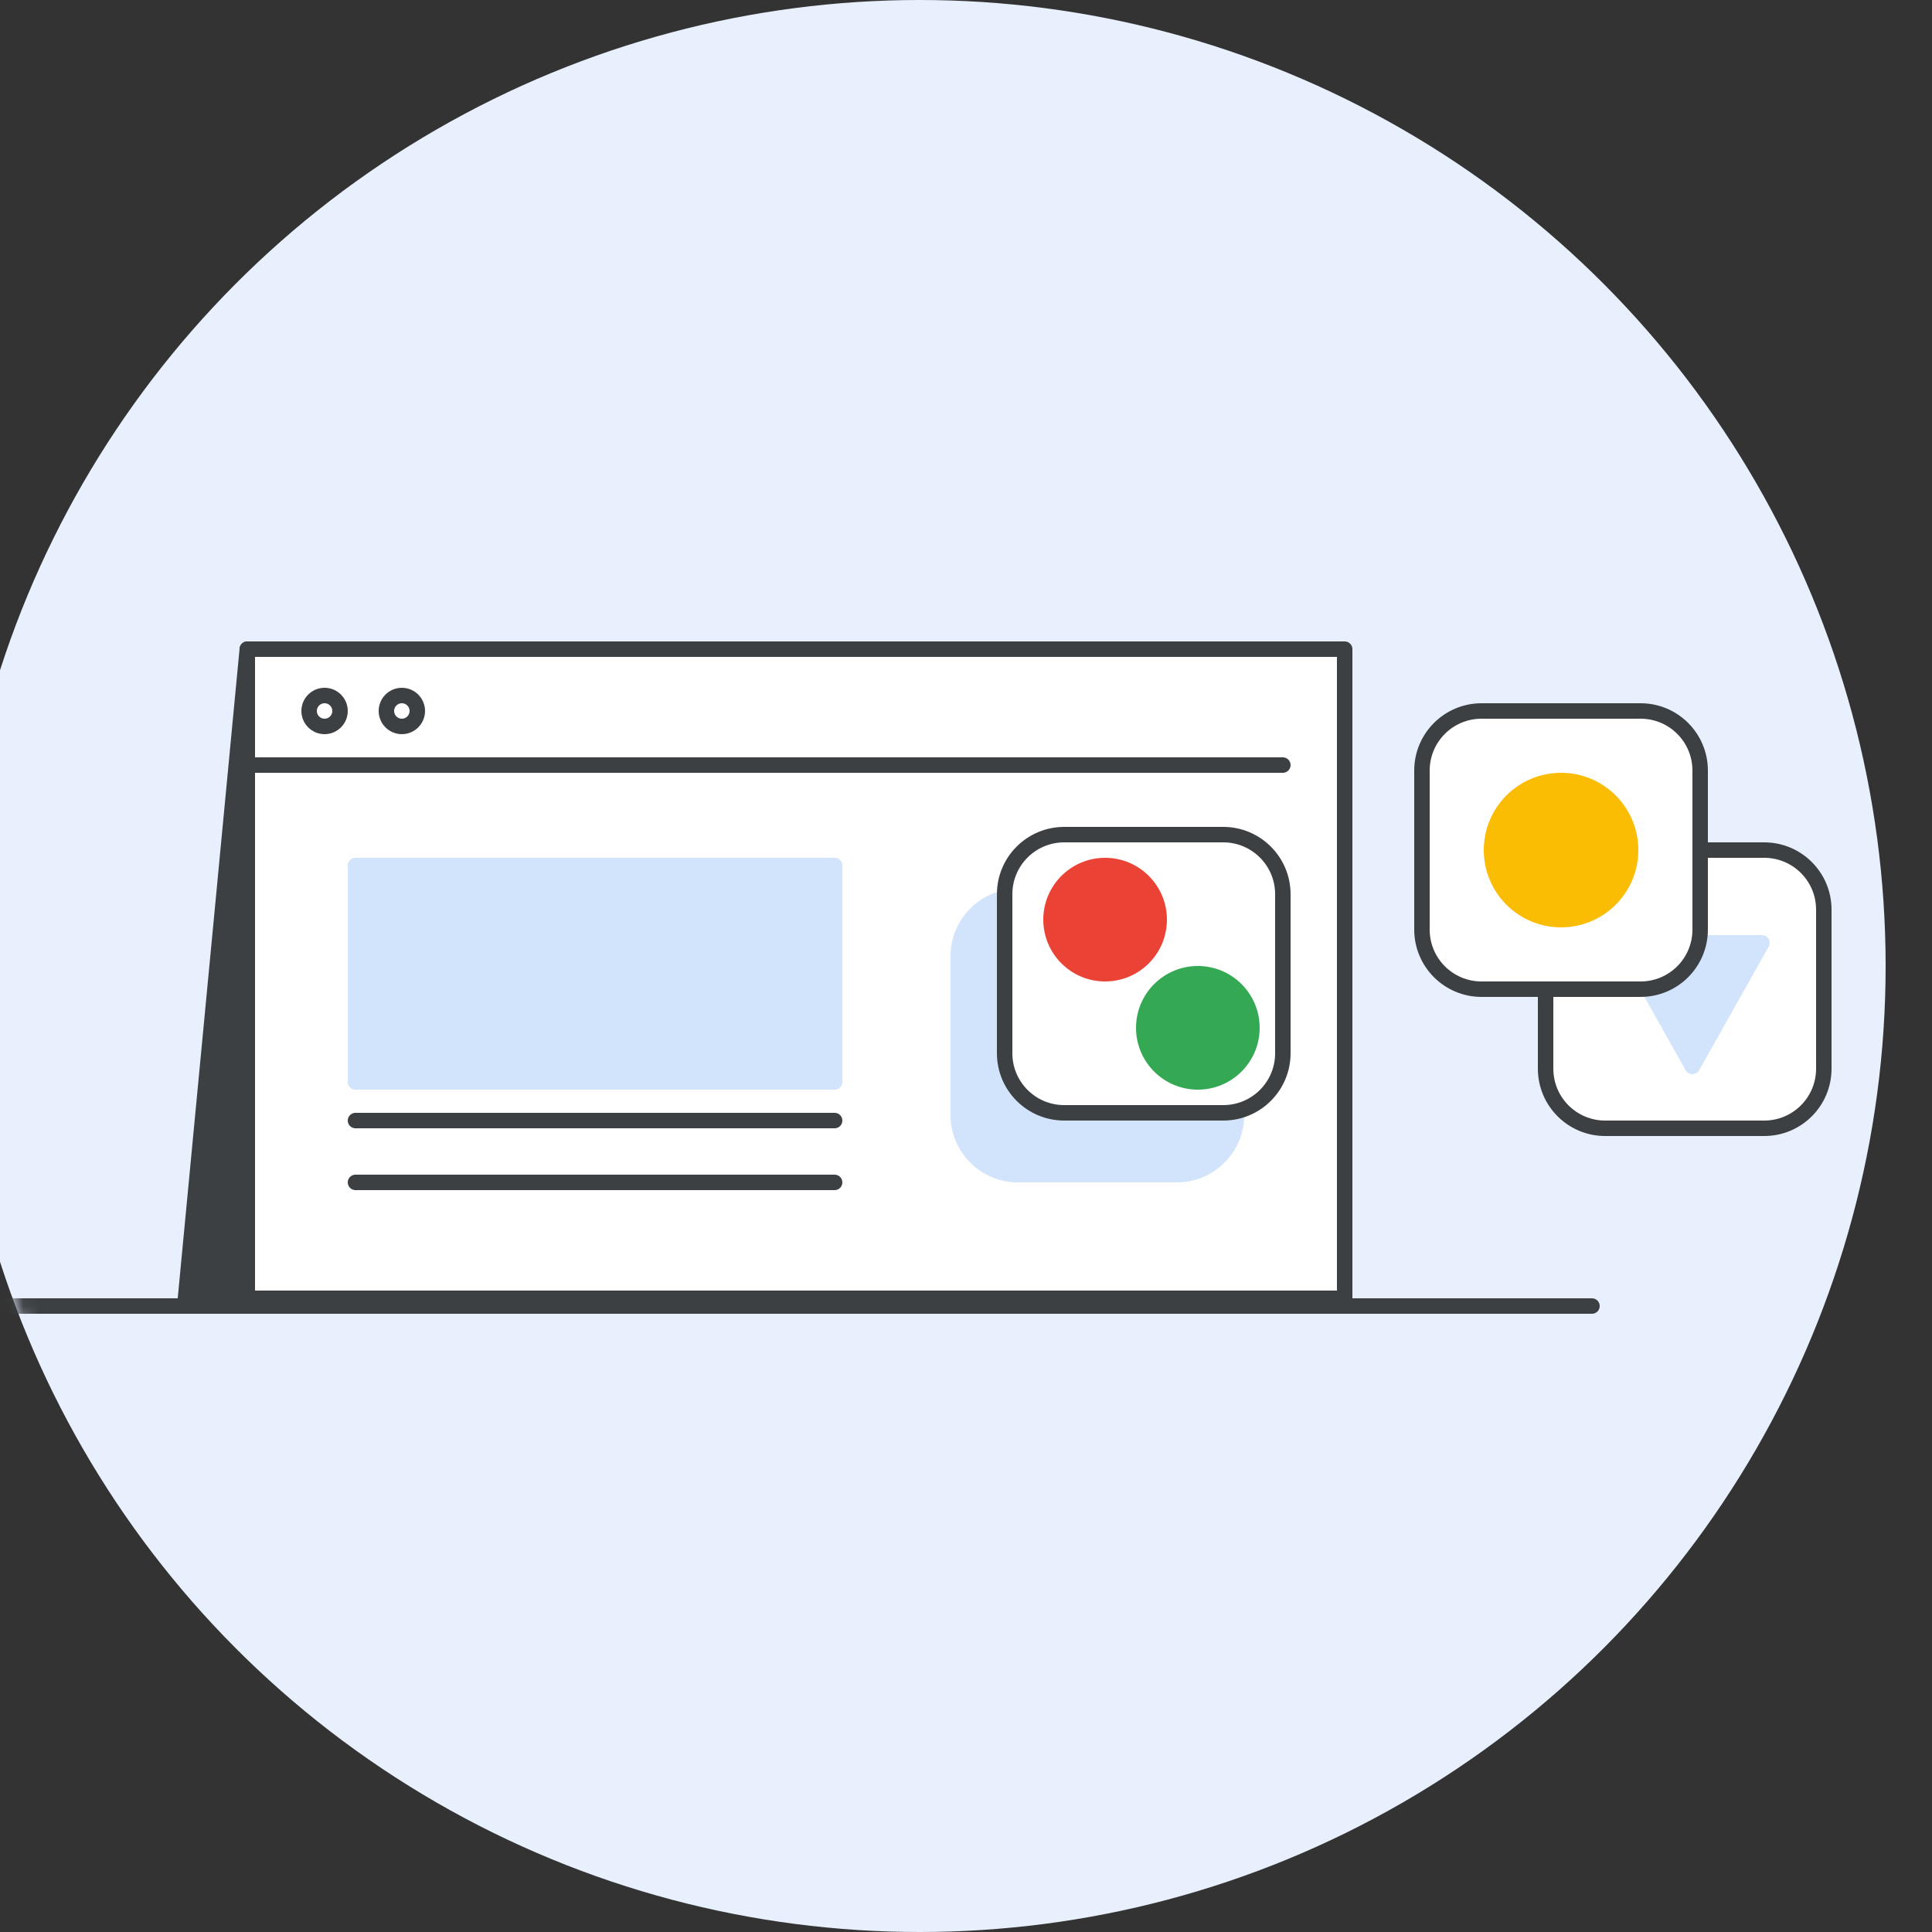 <?xml version="1.0" encoding="UTF-8"?>
<svg width="125px" height="125px" viewBox="0 0 125 125" version="1.1" xmlns="http://www.w3.org/2000/svg" xmlns:xlink="http://www.w3.org/1999/xlink">
    <rect x="0" y="0" width="125" height="125" fill="#333333" stroke="none"/>
    <title>marketplace-apps</title>
    <defs>
        <circle id="path-1" cx="62.5" cy="62.5" r="62.5"></circle>
    </defs>
    <g id="marketplace-apps" stroke="none" stroke-width="1" fill="none" fill-rule="evenodd">
        <g id="Rectangle" transform="translate(-3, 0)">
            <mask id="mask-2" fill="white">
                <use xlink:href="#path-1"></use>
            </mask>
            <use id="Mask" fill="#E8F0FE" xlink:href="#path-1"></use>
            <g id="AdSense---Account-3" mask="url(#mask-2)">
                <g transform="translate(3, 42)" id="Path">
                    <polygon stroke="#3C4043" stroke-width="1" fill="#3C4043" fill-rule="nonzero" stroke-linecap="round" stroke-linejoin="round" points="16 42 12 42 16 0"></polygon>
                    <polygon stroke="#3C4043" stroke-width="1" fill="#FFFFFF" fill-rule="nonzero" stroke-linecap="round" stroke-linejoin="round" points="16 0 87 0 87 42 16 42 16 33.696"></polygon>
                    <line x1="16" y1="7.5" x2="83" y2="7.5" stroke="#3C4043" stroke-width="1" fill="none" stroke-linecap="round" stroke-linejoin="round"></line>
                    <path d="M21,5 C21.552,5 22,4.552 22,4 C22,3.448 21.552,3 21,3 C20.448,3 20,3.448 20,4 C20,4.552 20.448,5 21,5 Z" stroke="#3C4043" stroke-width="1" fill="none"></path>
                    <path d="M26,5 C26.552,5 27,4.552 27,4 C27,3.448 26.552,3 26,3 C25.448,3 25,3.448 25,4 C25,4.552 25.448,5 26,5 Z" stroke="#3C4043" stroke-width="1" fill="none"></path>
                    <polygon stroke="#D2E3FC" stroke-width="1" fill="#D2E3FC" fill-rule="nonzero" stroke-linecap="round" stroke-linejoin="round" points="54 14 23 14 23 28 54 28"></polygon>
                    <line x1="23" y1="34.5" x2="54" y2="34.5" stroke="#3C4043" stroke-width="1" fill="none" stroke-linecap="round" stroke-linejoin="round"></line>
                    <line x1="54" y1="30.5" x2="23" y2="30.5" stroke="#3C4043" stroke-width="1" fill="none" stroke-linecap="round" stroke-linejoin="round"></line>
                    <path d="M114.143,13 L103.857,13 C101.725,13 100,14.725 100,16.857 L100,27.143 C100,29.275 101.725,31 103.857,31 L114.143,31 C116.275,31 118,29.275 118,27.143 L118,16.852 C118,14.725 116.275,13 114.143,13 Z" stroke="#3C4043" stroke-width="1" fill="#FFFFFF" fill-rule="nonzero" stroke-linecap="round" stroke-linejoin="round"></path>
                    <polygon stroke="#D2E3FC" stroke-width="1" fill="#D2E3FC" fill-rule="nonzero" stroke-linecap="round" stroke-linejoin="round" points="109.497 27 114 19 105 19"></polygon>
                    <path d="M106.143,4 L95.857,4 C93.725,4 92,5.725 92,7.857 L92,18.143 C92,20.275 93.725,22 95.857,22 L106.143,22 C108.275,22 110,20.275 110,18.143 L110,7.857 C110,5.725 108.275,4 106.143,4 Z" stroke="#3C4043" stroke-width="1" fill="#FFFFFF" fill-rule="nonzero" stroke-linecap="round" stroke-linejoin="round"></path>
                    <path d="M101,18 C103.761,18 106,15.761 106,13 C106,10.239 103.761,8 101,8 C98.238,8 96,10.239 96,13 C96,15.761 98.238,18 101,18 Z" stroke="none" fill="#FBBC04" fill-rule="nonzero"></path>
                    <path d="M76.143,16 L65.857,16 C63.725,16 62,17.725 62,19.857 L62,30.143 C62,32.275 63.725,34 65.857,34 L76.143,34 C78.275,34 80,32.275 80,30.143 L80,19.857 C80,17.731 78.275,16 76.143,16 Z" stroke="#D2E3FC" stroke-width="1" fill="#D2E3FC" fill-rule="nonzero" stroke-linecap="round" stroke-linejoin="round"></path>
                    <path d="M79.143,12 L68.857,12 C66.725,12 65,13.725 65,15.857 L65,26.143 C65,28.275 66.725,30 68.857,30 L79.143,30 C81.275,30 83,28.275 83,26.143 L83,15.857 C83,13.731 81.275,12 79.143,12 Z" stroke="#3C4043" stroke-width="1" fill="#FFFFFF" fill-rule="nonzero" stroke-linecap="round" stroke-linejoin="round"></path>
                    <path d="M71.5,21 C73.433,21 75,19.433 75,17.5 C75,15.567 73.433,14 71.5,14 C69.567,14 68,15.567 68,17.5 C68,19.433 69.567,21 71.5,21 Z" stroke="#EA4335" stroke-width="1" fill="#EA4335" fill-rule="nonzero" stroke-linecap="round" stroke-linejoin="round"></path>
                    <path d="M77.5,28 C79.433,28 81,26.433 81,24.5 C81,22.567 79.433,21 77.5,21 C75.567,21 74,22.567 74,24.5 C74,26.433 75.567,28 77.5,28 Z" stroke="#34A853" stroke-width="1" fill="#34A853" fill-rule="nonzero" stroke-linecap="round" stroke-linejoin="round"></path>
                    <line x1="103" y1="42.5" x2="0" y2="42.5" stroke="#3C4043" stroke-width="1" fill="none" stroke-linecap="round" stroke-linejoin="round"></line>
                </g>
            </g>
        </g>
    </g>
</svg>